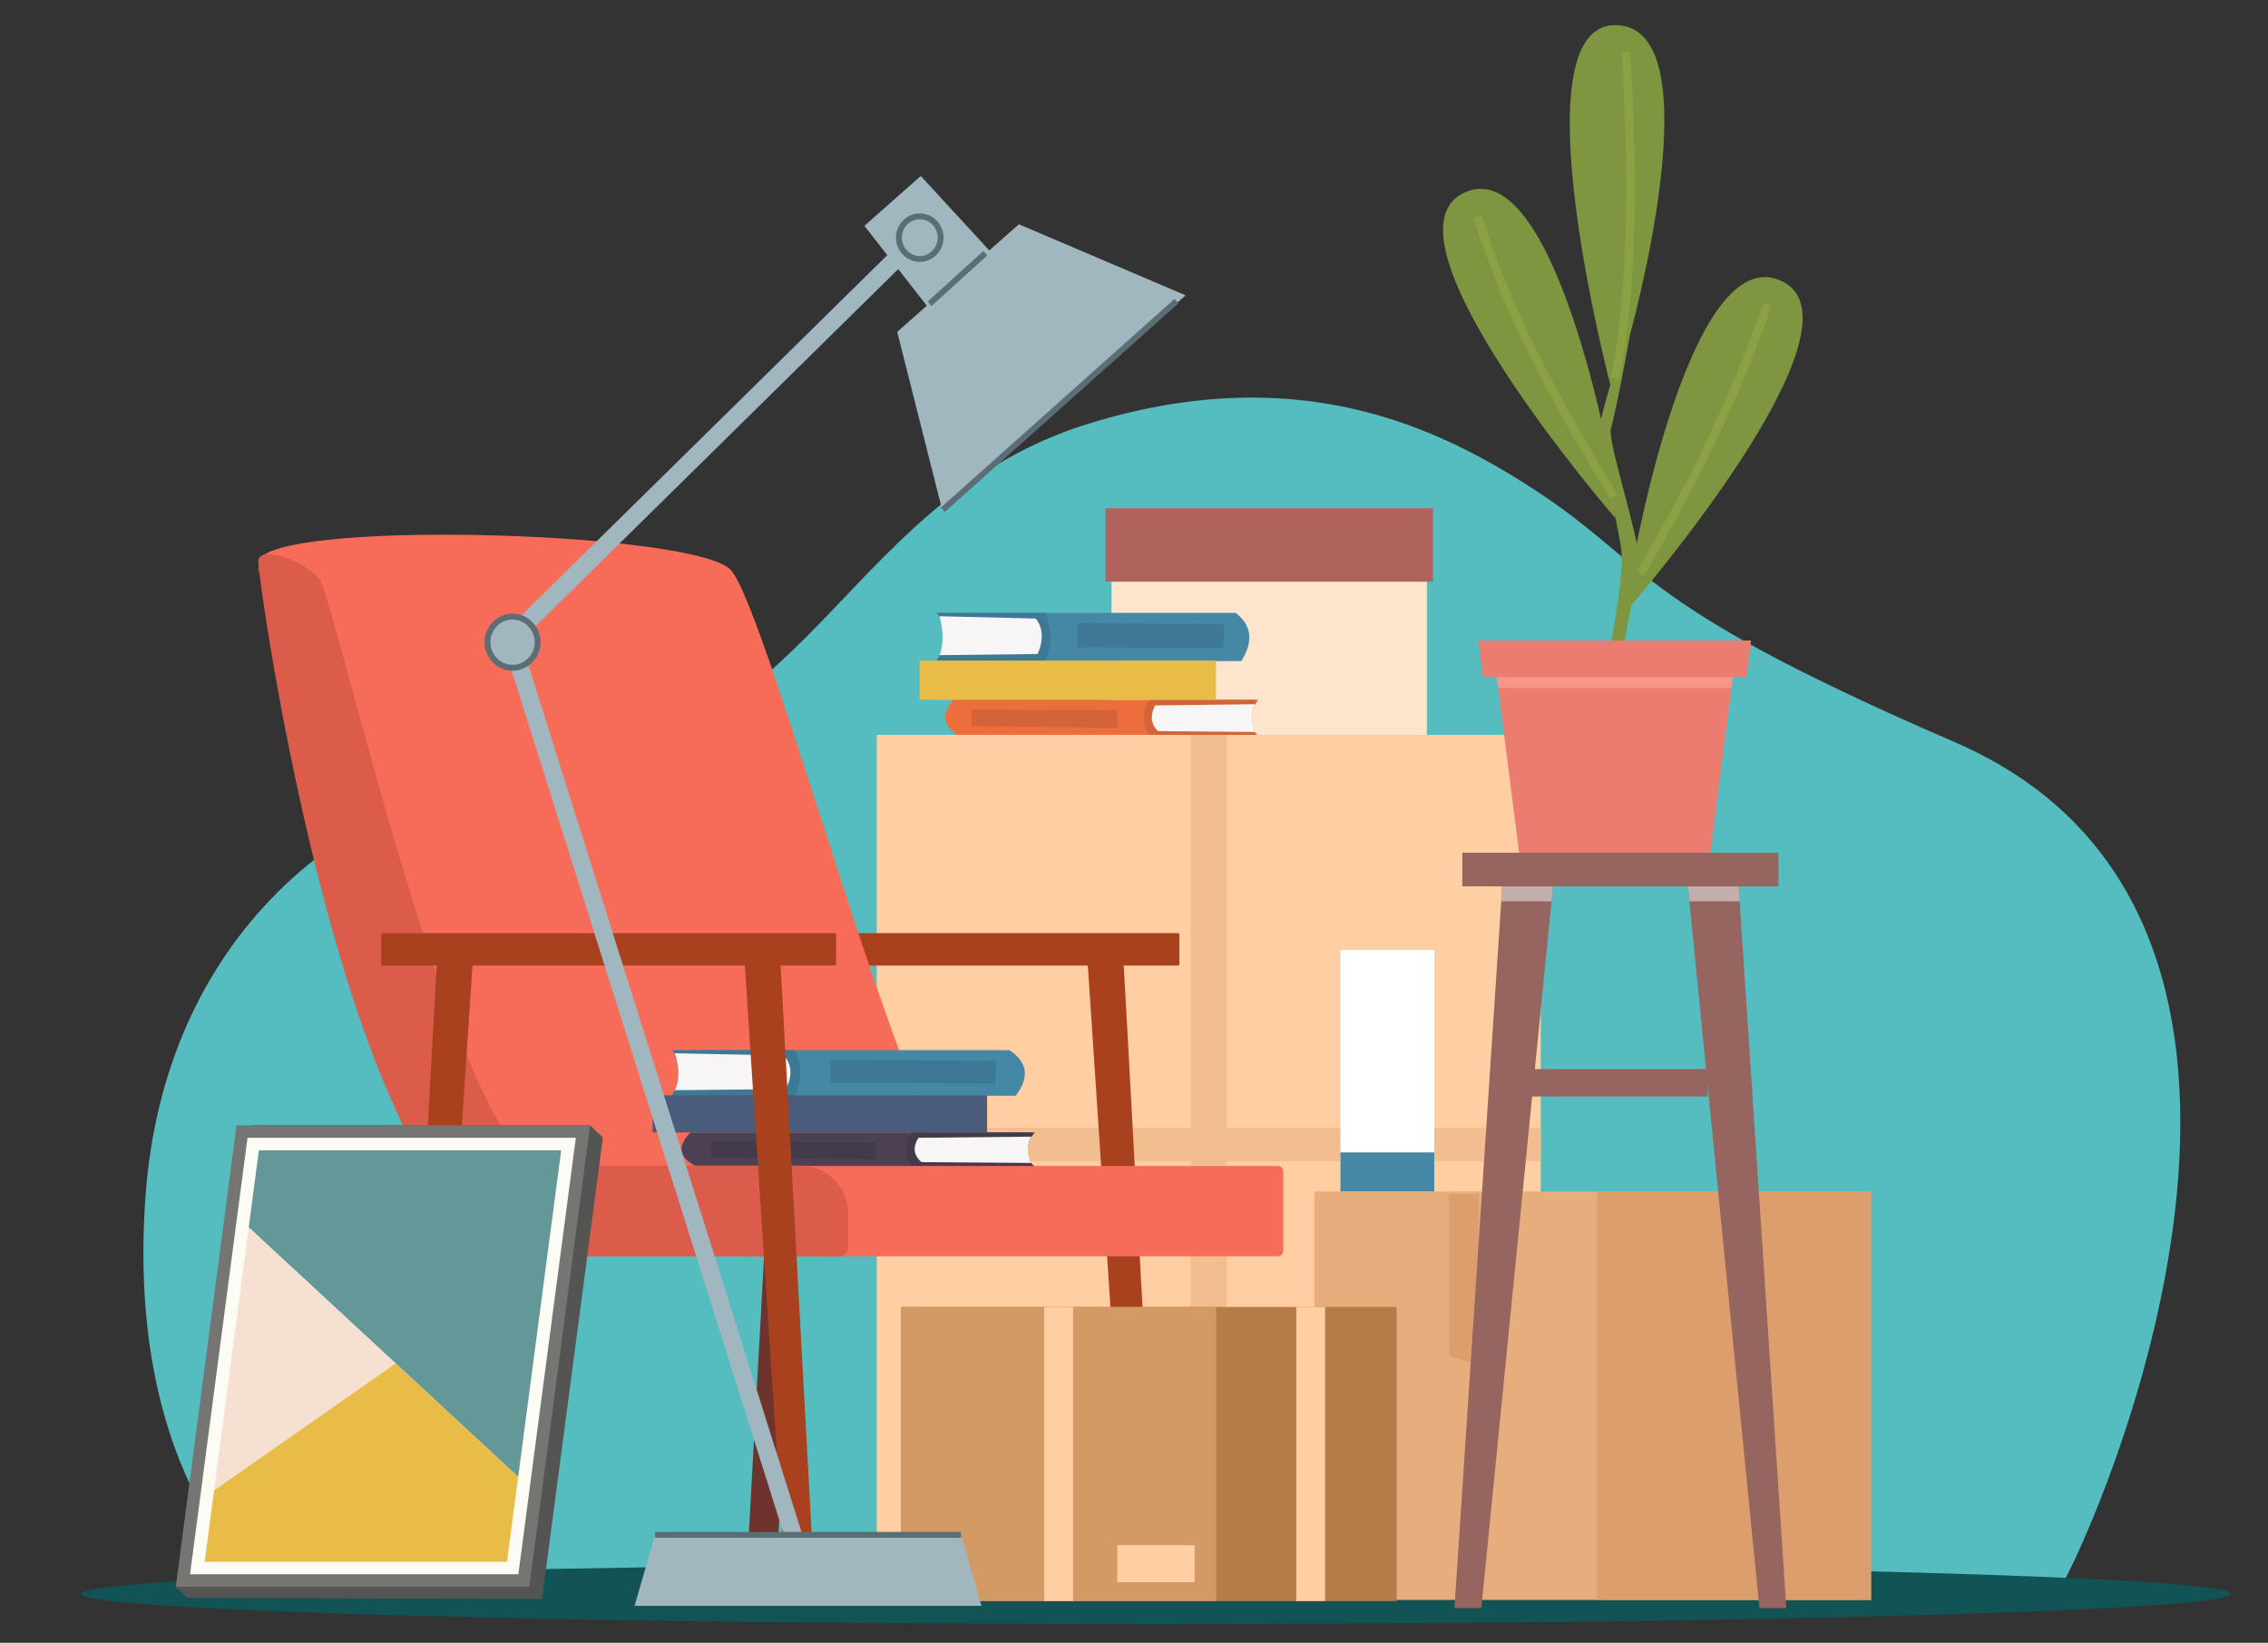<?xml version="1.0" encoding="UTF-8"?>
<!-- Generator: Adobe Illustrator 28.3.0, SVG Export Plug-In . SVG Version: 6.00 Build 0)  -->
<svg xmlns="http://www.w3.org/2000/svg" xmlns:xlink="http://www.w3.org/1999/xlink" version="1.1" id="Ebene_1" x="0px" y="0px" viewBox="0 0 914 662" xml:space="preserve">
<rect x="0" y="0" width="914" height="662" fill="#333333" stroke="none"/>
<g>
	<path fill="#55BDC0" d="M106.529,639.406c0,0-56.386-42.11-47.857-157.803c7.369-99.967,76.252-166.558,173.429-175.445   c94.575-8.648,111.132-105.786,206.204-135.301c81.874-25.418,137.57-0.344,175.687,23.664   c52.876,33.306,38.766,46.221,173.566,104.459c166.519,71.941,56.503,318.019,42.967,340.426H106.529z"></path>
</g>
<path fill="#125355" d="M899,642.316c0,6.716-193.924,12.161-433.142,12.161c-239.217,0-433.141-5.445-433.141-12.161  s193.924-12.161,433.141-12.161C705.076,630.156,899,635.6,899,642.316z"></path>
<g>
	<g>
		<rect x="447.947" y="208.015" fill="#FCE5CC" width="127.089" height="88.329"></rect>
		<rect x="445.506" y="204.813" fill="#B0625C" width="131.97" height="29.584"></rect>
	</g>
	<g>
		<path fill="#EC6E3D" d="M505.821,283.789c-1.727,3.322-1.572,7.287,0,11.736v1.004H386.418c-6.712-3.929-7.035-8.831-2.233-14.519    h121.635V283.789z"></path>
		<path fill="#D46337" d="M505.821,283.789c-1.727,3.322-1.755,6.74-0.182,11.189l1.424,1.552h-43.912    c-2.781-4.84-2.781-9.679,0-14.519h43.912L505.821,283.789z"></path>
		<path fill="#F7F5F5" d="M505.639,294.977l-39.01-0.35c-3.183-3.231-2.957-6.811-1.117-10.349l40.309-0.489    C504.127,287.146,504.399,290.544,505.639,294.977z"></path>
		<polygon fill="#D46337" points="391.443,285.87 450.261,286.127 450.261,293.388 391.443,292.555   "></polygon>
		<g>
			<path fill="#4588A6" d="M378.6,264.027c1.727-4.441,1.572-9.744,0-15.693v-1.342h119.403c6.711,5.253,7.034,11.807,2.232,19.413     H378.6V264.027z"></path>
			<path fill="#3D7894" d="M378.6,264.027c2.051-4.322,1.572-9.744,0-15.693l-1.242-1.342h43.912c2.781,6.471,2.781,12.942,0,19.413     h-43.912L378.6,264.027z"></path>
			
				<rect x="370.62" y="266.211" transform="matrix(-1 -1.224647e-16 1.224647e-16 -1 860.642 548.221)" fill="#E8BD47" width="119.403" height="15.8"></rect>
			<path fill="#F7F5F5" d="M378.6,248.334l38.748,0.927c3.453,4.007,2.922,9.63,0.797,14.294l-39.545,0.471     C380.328,259.585,380.173,254.283,378.6,248.334z"></path>
			<polygon fill="#3D7894" points="492.979,261.244 434.161,260.9 434.161,251.191 493.19,251.461    "></polygon>
		</g>
	</g>
	<g>
		
			<rect x="322.103" y="327.355" transform="matrix(6.123234e-17 -1 1 6.123234e-17 25.972 948.278)" fill="#FFCEA2" width="330.043" height="267.596"></rect>
		
			<rect x="480.387" y="327.355" transform="matrix(6.123234e-17 -1 1 6.123234e-17 25.971 948.279)" fill="#F2BE8F" width="13.476" height="267.596"></rect>
		
			<rect x="322.103" y="453.825" transform="matrix(6.123234e-17 -1 1 6.123234e-17 25.972 948.278)" fill="#F2BE8F" width="330.043" height="14.657"></rect>
	</g>
	<g>
		<g>
			<path fill="#A9411F" d="M438.001,383.05l0.183,2.911l1.697,25.436l1.833,27.514l13.2,200.016h11.689l-11-200.016l-1.513-27.86     l-1.559-27.722C452.531,383.05,438.001,383.05,438.001,383.05z"></path>
			<path fill="#A9411F" d="M292.519,389.097h182.195c0.314,0,0.569-0.255,0.569-0.569v-11.936c0-0.314-0.255-0.569-0.569-0.569     H292.519c-0.314,0-0.569,0.255-0.569,0.569v11.936C291.95,388.842,292.205,389.097,292.519,389.097z"></path>
			<path fill="#6E332D" d="M300.63,638.925h11.689l13.246-200.431c0-0.139,2.613-39.85,2.613-39.85l0.916-13.792l0.138-1.802h-2.063     c0,0-0.551,0-1.605,0h-10.862l-2.064,37.702l-0.733,13.515l-0.229,4.157C311.632,438.494,300.63,638.925,300.63,638.925z"></path>
		</g>
		<path fill="#F76C59" d="M104.086,231.383l1.1-6.975c16.913-14.859,173.076-9.797,189.028,4.968    c14.668,13.651,74.438,243.631,94.605,243.631h109.136l-8.756,14.867H190.825c-10.712-7.725-20.507-17.504-25.597-29.424    c-14.999-35.119-60.879-233.127-60.879-233.127C104.45,225.189,103.953,231.518,104.086,231.383z"></path>
		<g>
			<path fill="#4C4152" d="M415.639,458.049c-1.95,3.146-1.776,6.902,0,11.116v0.951H280.817c-7.578-3.721-7.943-8.363-2.521-13.751     h137.343V458.049z"></path>
			<path fill="#443B4A" d="M415.639,458.049c-1.95,3.146-1.982,6.384-0.206,10.597l1.609,1.47h-49.583     c-3.139-4.584-3.139-9.168,0-13.751h49.583L415.639,458.049z"></path>
			<path fill="#F7F5F5" d="M415.433,468.647l-44.047-0.332c-3.595-3.06-3.34-6.451-1.261-9.802l45.515-0.463     C413.726,461.229,414.034,464.448,415.433,468.647z"></path>
			<polygon fill="#443B4A" points="286.49,460.021 352.904,460.264 352.904,467.142 286.49,466.352    "></polygon>
			<g>
				<path fill="#4588A6" d="M271.989,439.331c1.95-4.207,1.776-9.229,0-14.863v-1.272h134.823      c7.578,4.975,7.943,11.183,2.521,18.387H271.989V439.331z"></path>
				<path fill="#3D7894" d="M271.989,439.331c2.316-4.093,1.776-9.229,0-14.863l-1.402-1.272h49.583      c3.139,6.129,3.139,12.258,0,18.387h-49.583L271.989,439.331z"></path>
				
					<rect x="262.978" y="441.4" transform="matrix(-1 -1.224647e-16 1.224647e-16 -1 660.778 897.765)" fill="#495C7C" width="134.823" height="14.965"></rect>
				<path fill="#F7F5F5" d="M271.989,424.468l43.752,0.878c3.898,3.796,3.299,9.121,0.899,13.54l-44.651,0.446      C273.939,435.125,273.765,430.103,271.989,424.468z"></path>
				<polygon fill="#3D7894" points="401.139,436.696 334.725,436.37 334.725,427.174 401.377,427.43     "></polygon>
			</g>
		</g>
		<path fill="#F76C59" d="M312.403,506.229h202.541c1.218,0,2.206-0.988,2.206-2.206v-31.95c0-1.218-0.988-2.206-2.206-2.206    H312.403c-1.219,0-2.206,0.988-2.206,2.206v31.95C310.197,505.241,311.185,506.229,312.403,506.229z"></path>
		<path fill="#DB5C4A" d="M216.796,506.323c77.675,0,111.055,0.041,121.301,0.057c2.048,0.003,3.678-1.656,3.679-3.705l0.007-13.613    c0.005-10.692-8.661-19.362-19.353-19.362H219.225c-33.773,0-84.476-229.776-90.618-236.56    c-4.446-4.951-14.988-10.451-21.91-9.764c-0.596,0.321-2.017,0.437-2.624,2.264C103.118,228.511,141.409,506.323,216.796,506.323z    "></path>
		<g>
			<polygon fill="#A9411F" points="316.563,638.939 328.255,638.939 314.177,381.553 299.668,381.553    "></polygon>
			<path fill="#A9411F" d="M154.179,389.097h182.194c0.314,0,0.569-0.255,0.569-0.569v-11.936c0-0.314-0.255-0.569-0.569-0.569     H154.179c-0.314,0-0.569,0.255-0.569,0.569v11.936C153.61,388.842,153.865,389.097,154.179,389.097z"></path>
			<path fill="#A9411F" d="M162.297,638.92h11.687l13.248-201.727c0-0.07,3.667-55.625,3.667-55.625h-14.53l-2.888,52.558     C173.481,434.196,162.297,638.92,162.297,638.92z"></path>
		</g>
	</g>
	<g>
		<g>
			<path fill="#7D963F" d="M646.637,272.059c0,0,8.231-38.162,6.793-49.988c-1.437-11.827-9.614-43.963-9.192-48.699     c0.422-4.736,13.926-50.383,13.926-50.383c1.592,0.044-7.557,45.42-8.98,49.932c-1.428,4.524,11.784,45.046,11.171,52.362     c-0.614,7.316-8.641,49.046-8.641,49.046L646.637,272.059z"></path>
			<path fill="#7D963F" d="M658.457,224.947c0,0,22.984-129.502,59.758-111.584c36.773,17.919-61.29,131.131-61.29,131.131     L658.457,224.947z"></path>
			<path fill="#7D963F" d="M649.539,189.385c0,0-22.984-129.502-59.757-111.583c-36.774,17.919,61.29,131.131,61.29,131.131     L649.539,189.385z"></path>
			<path fill="#7D963F" d="M656.22,137.395c0,0,35.752-126.405-4.934-127.275c-40.687-0.87-2.195,145.465-2.195,145.465     L656.22,137.395z"></path>
		</g>
		<g>
			<polygon fill="#EB7C6F" points="612.312,344.422 689.147,344.422 700.059,258.875 601.399,258.875    "></polygon>
		</g>
		<g>
			<polygon fill="#F7978A" points="603.747,277.278 601.399,258.875 700.059,258.875 697.713,277.278    "></polygon>
		</g>
		<g>
			<polygon fill="#EB7C6F" points="597.658,272.871 595.777,258.121 705.683,258.121 703.802,272.871    "></polygon>
		</g>
		<g>
			<path fill="#8BA143" d="M662.549,232.083l-2.967-1.75c22.206-37.651,38.922-73.079,51.109-108.325l3.251,1.123     C701.684,158.596,684.874,194.231,662.549,232.083z"></path>
		</g>
		<g>
			<path fill="#8BA143" d="M652.684,152.774l-3.381-0.662c6.283-31.983,7.666-74.859,4.233-131.075l3.44-0.213     C660.427,77.342,659.021,120.502,652.684,152.774z"></path>
		</g>
		<g>
			<path fill="#8BA143" d="M648.896,201.023c-20.481-33.585-43.018-73.281-54.91-113.066l3.298-0.981     c11.78,39.406,34.188,78.854,54.556,112.25L648.896,201.023z"></path>
		</g>
	</g>
	<g>
		<rect x="540.172" y="382.789" fill="#FFFFFF" width="37.834" height="97.469"></rect>
		<rect x="540.172" y="464.399" fill="#4588A6" width="37.834" height="15.859"></rect>
	</g>
	<g>
		<rect x="529.707" y="480.14" fill="#E8AD7D" width="224.31" height="164.609"></rect>
		<rect x="643.609" y="480.14" fill="#DB9E6C" width="110.408" height="164.609"></rect>
		<polygon fill="#DB9E6C" points="595.911,549.808 583.932,546.314 583.932,481.134 595.911,481.134   "></polygon>
	</g>
	<g>
		<g>
			<g>
				<polygon fill="#966560" points="626.259,353.203 596.978,648.005 586.142,648.005 605.663,353.203     "></polygon>
				<polygon fill="#966560" points="679.763,352.487 709.044,648.005 719.88,648.005 700.359,352.487     "></polygon>
			</g>
			<g>
				<polygon fill="#C2AEAB" points="625.263,363.228 626.259,353.203 605.663,353.203 605,363.228     "></polygon>
				<polygon fill="#C2AEAB" points="701.07,363.228 700.359,352.487 679.763,352.487 680.831,363.228     "></polygon>
			</g>
			<rect x="612.247" y="430.839" fill="#966560" width="75.931" height="11.031"></rect>
			<rect x="589.305" y="343.631" fill="#966560" width="127.413" height="13.552"></rect>
		</g>
	</g>
	<g>
		<rect x="363.145" y="526.681" fill="#B57C4A" width="199.707" height="118.516"></rect>
		<rect x="363.145" y="526.681" fill="#D49A65" width="126.953" height="118.516"></rect>
		<rect x="420.808" y="526.681" fill="#FFCEA2" width="11.627" height="118.516"></rect>
		<rect x="522.377" y="526.681" fill="#FFCEA2" width="11.628" height="118.516"></rect>
		<rect x="450.273" y="622.708" fill="#FFCEA2" width="31.171" height="14.895"></rect>
	</g>
	<g>
		<polygon fill="#A1B7BF" points="395.54,647.135 255.732,647.135 263.988,618.524 387.284,618.524   "></polygon>
		<g>
			<polygon fill="#A1B7BF" points="477.803,119.01 379.762,205.735 361.576,133.742 410.6,90.377    "></polygon>
			<polygon fill="#A1B7BF" points="405.114,107.912 379.357,130.695 348.349,91.017 371.064,70.924    "></polygon>
		</g>
		<g>
			<polygon fill="#A1B7BF" points="316.61,620.663 201.777,256.21 366.65,93.886 371.626,98.945 209.851,258.22 323.372,618.535         "></polygon>
		</g>
		<g>
			<path fill="#A1B7BF" d="M216.663,258.791c0,5.695-4.522,10.313-10.101,10.313c-5.579,0-10.101-4.617-10.101-10.313     c0-5.696,4.522-10.314,10.101-10.314C212.14,248.478,216.663,253.095,216.663,258.791z"></path>
			<path fill="#5B6E75" d="M206.559,270.284c-6.224,0-11.284-5.154-11.284-11.49c0-6.342,5.059-11.496,11.284-11.496     c6.224,0,11.283,5.154,11.283,11.496C217.842,265.13,212.783,270.284,206.559,270.284z M206.559,249.661     c-4.918,0-8.92,4.096-8.92,9.132c0,5.03,4.002,9.126,8.92,9.126s8.919-4.096,8.919-9.126     C215.478,253.758,211.477,249.661,206.559,249.661z"></path>
		</g>
		<g>
			<path fill="#A1B7BF" d="M379.069,95.772c0,4.74-3.764,8.583-8.407,8.583s-8.406-3.843-8.406-8.583     c0-4.741,3.763-8.584,8.406-8.584S379.069,91.031,379.069,95.772z"></path>
			<path fill="#5B6E75" d="M370.663,105.536c-5.284,0-9.587-4.38-9.587-9.765c0-5.384,4.303-9.765,9.587-9.765     c5.284,0,9.587,4.38,9.587,9.765C380.25,101.156,375.947,105.536,370.663,105.536z M370.663,88.371     c-3.984,0-7.222,3.322-7.222,7.4s3.239,7.4,7.222,7.4s7.223-3.322,7.223-7.4S374.646,88.371,370.663,88.371z"></path>
		</g>
		<g>
			<polygon fill="#5B6E75" points="375.403,123.309 373.819,121.56 396.28,101.174 397.864,102.923    "></polygon>
		</g>
		<g>
			
				<rect x="363.916" y="162.203" transform="matrix(0.746 -0.666 0.666 0.746 -0.333 325.895)" fill="#5B6E75" width="126.211" height="2.361"></rect>
		</g>
		<g>
			<rect x="263.987" y="617.341" fill="#5B6E75" width="123.297" height="2.365"></rect>
		</g>
	</g>
	<g>
		<g>
			<polygon fill="#FFFFFF" points="73.71,636.917 211.109,636.917 234.934,455.998 97.535,455.998    "></polygon>
			<g>
				<polygon fill="#545453" points="242.973,458.417 218.448,644.369 75.457,643.903 70.833,639.44 101.342,453.468       237.811,453.475     "></polygon>
			</g>
			<g>
				<polygon fill="#FCFCF5" points="236.655,454.769 212.473,638.12 71.989,638.12 96.171,454.769     "></polygon>
			</g>
			<g>
				<path fill="#757574" d="M95.322,453.475h142.489l-24.49,185.965H70.833L95.322,453.475z M232.058,458.52H99.747L76.586,634.395      h132.31L232.058,458.52z"></path>
			</g>
		</g>
		<g>
			<polygon fill="#649798" points="104.327,463.554 100.237,494.613 159.435,549.429 208.824,595.167 226.157,463.554    "></polygon>
			<polygon fill="#F5E0D1" points="100.232,494.615 159.436,549.434 86.275,600.599    "></polygon>
			<polygon fill="#E8BD47" points="159.436,549.434 208.824,595.164 204.321,629.361 82.487,629.361 86.275,600.599    "></polygon>
		</g>
	</g>
</g>
</svg>
